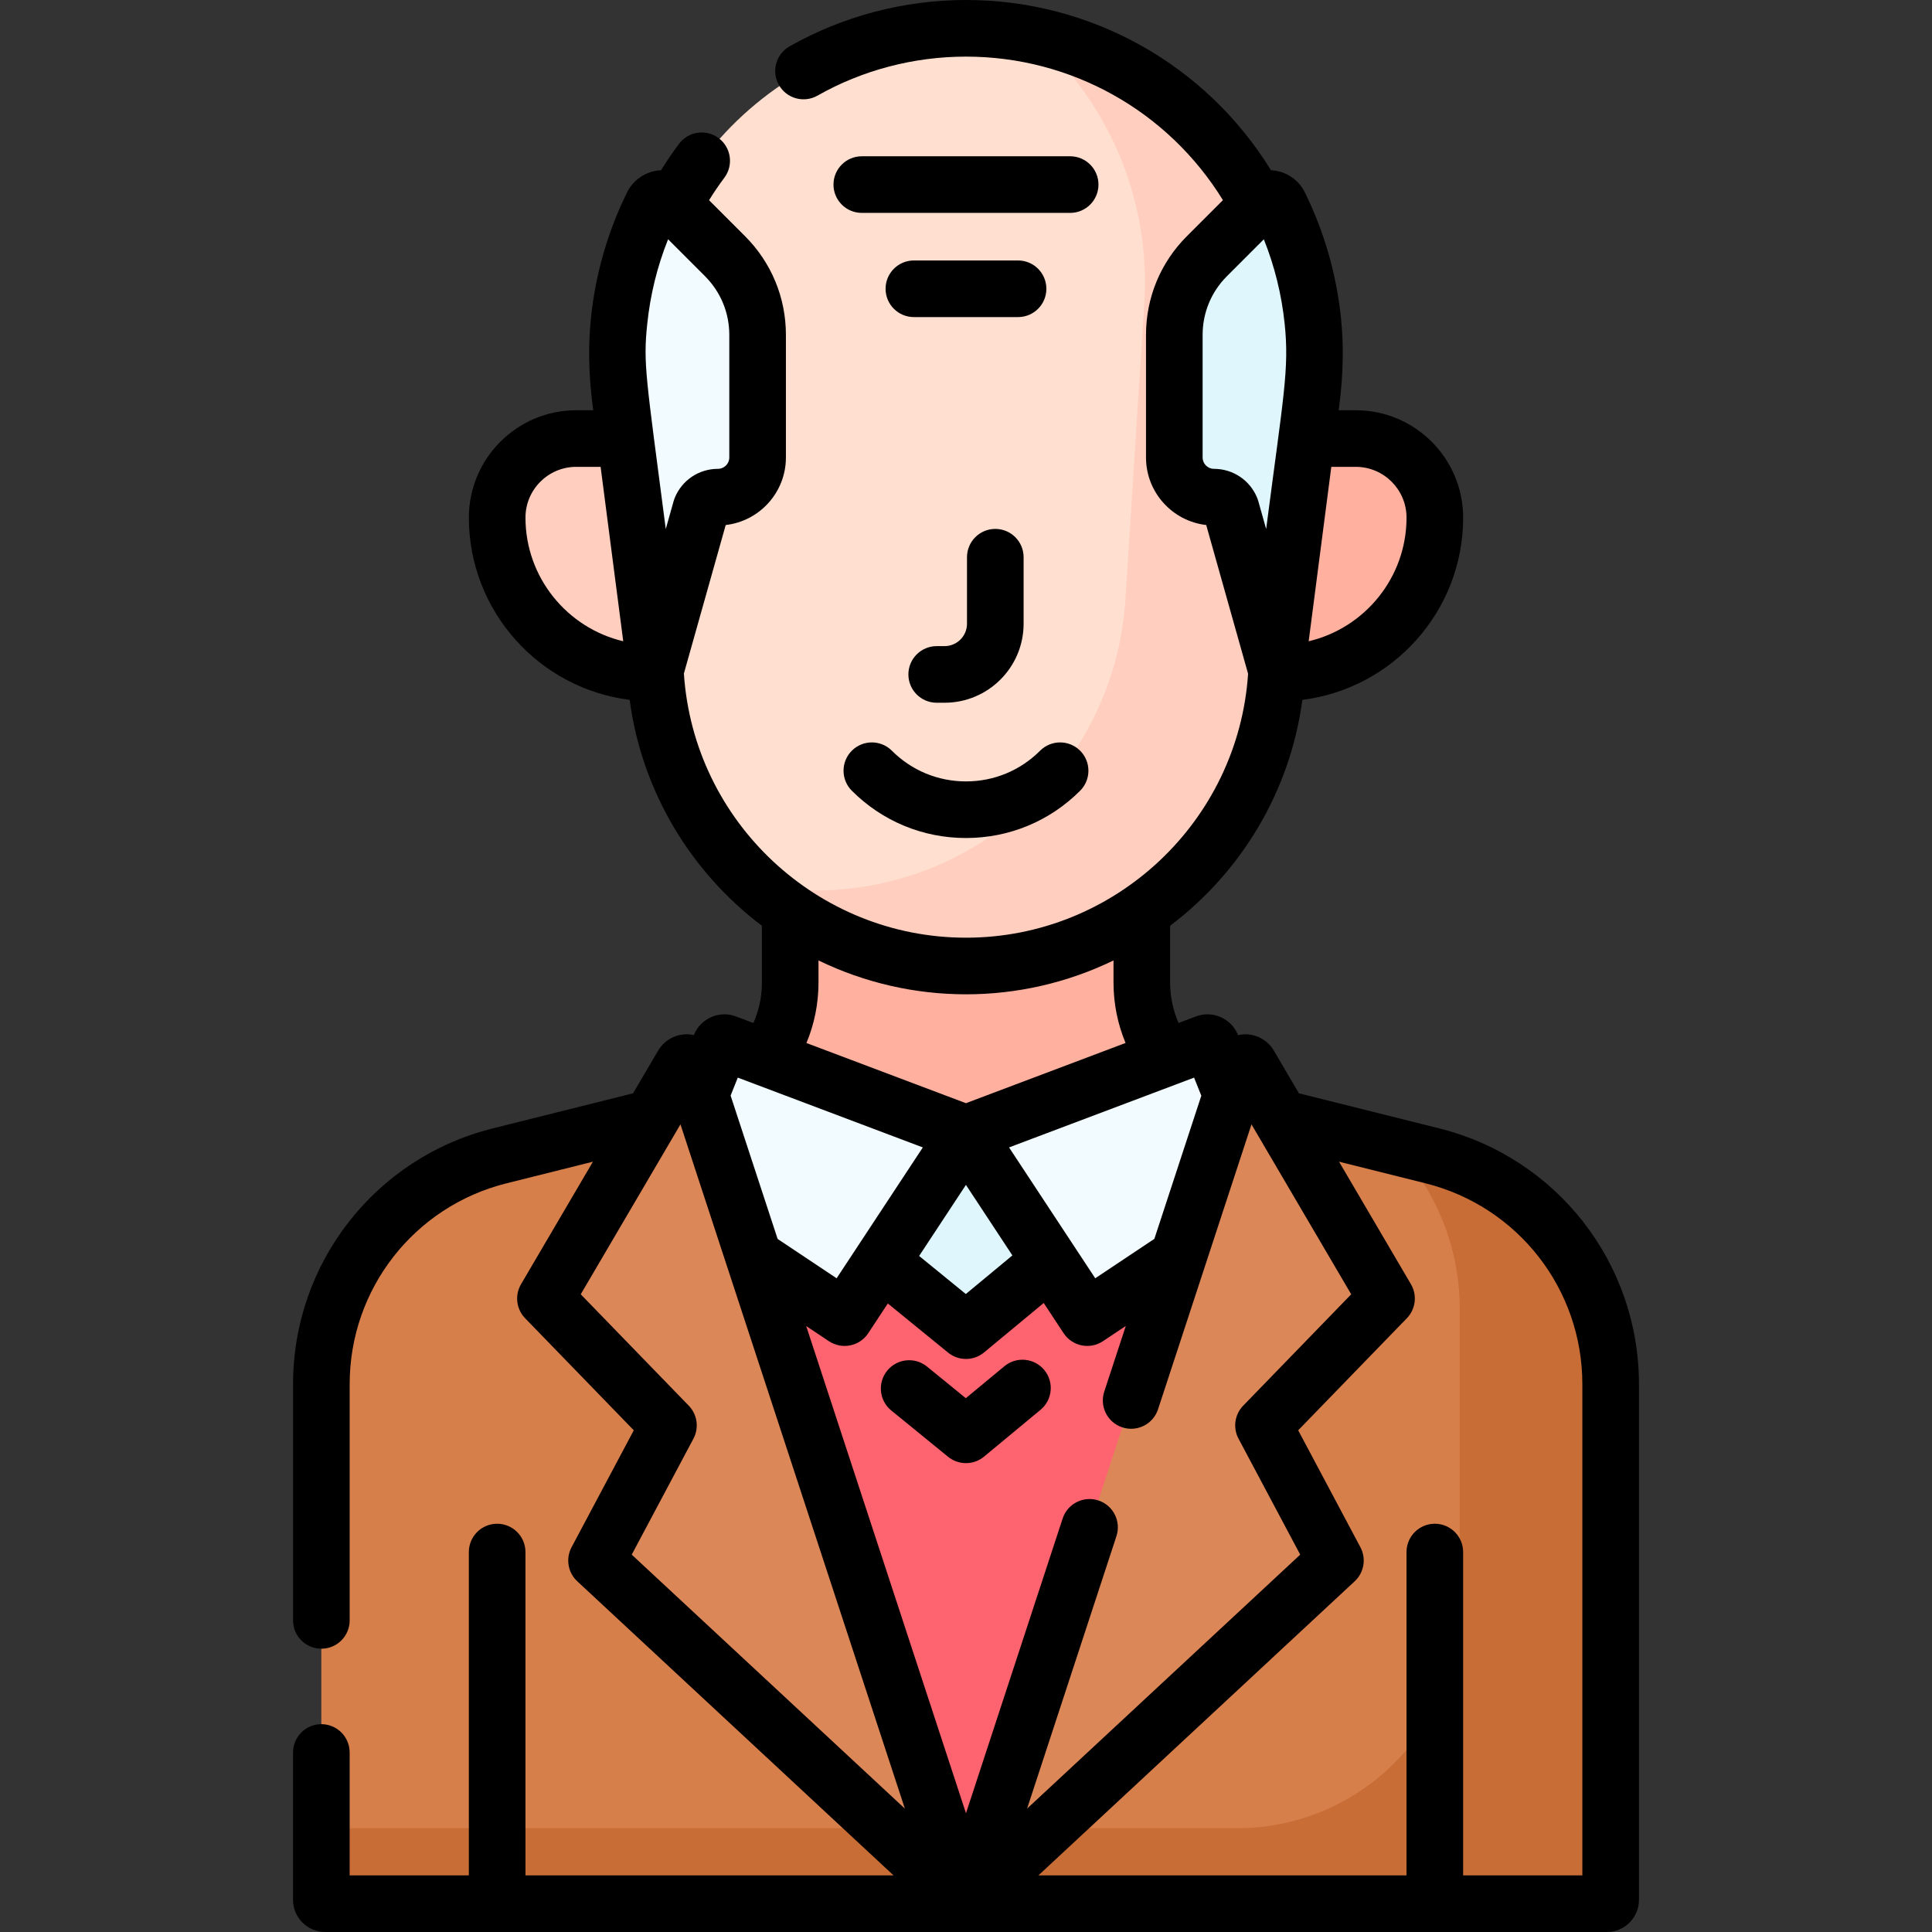 <?xml version="1.0" encoding="UTF-8"?> <svg xmlns="http://www.w3.org/2000/svg" id="Capa_1" height="512" viewBox="0 0 511.896 511.896" width="512"><rect x="0" y="0" width="511.896" height="511.896" fill="#333333" stroke="none"/> <g> <path d="m255.939 311.156 53.041-30.858c-4.086-5.669-6.448-12.601-6.448-19.978v-18.799h-93.167v18.799c0 7.463-2.417 14.47-6.591 20.175z" fill="#ffb09e"></path> <path d="m379.52 306.249-51.103-12.776c-.293-.073-.584-.15-.874-.231l-71.604 59.322-72.495-59.082-51.067 12.767c-27.76 6.94-47.235 31.883-47.235 60.497v136.638c0 .557.451 1.008 1.008 1.008h339.597c.557 0 1.008-.451 1.008-1.008v-136.638c-.001-28.615-19.475-53.557-47.235-60.497z" fill="#d77f4a"></path> <path d="m379.52 306.249-9.941-2.485c10.746 11.3 17.183 26.536 17.183 42.986v78.617c0 32.601-26.428 59.03-59.03 59.03h-242.591v18.988c0 .557.451 1.008 1.008 1.008h339.597c.557 0 1.008-.451 1.008-1.008v-136.639c0-28.615-19.474-53.557-47.234-60.497z" fill="#c86d36"></path> <path d="m255.906 504.392h.071l41.372-69.013 27.016-139.504-68.426 4.436-68.004-3.169 26.599 138.237z" fill="#dff6fd"></path> <path d="m338.186 178.787c-2.768 43.386-38.764 77.158-82.238 77.158-43.474 0-79.47-33.773-82.238-77.158l-4.996-78.309c-3.214-50.364 36.768-92.978 87.234-92.978 50.466 0 90.448 42.614 87.235 92.978z" fill="#ffdfcf"></path> <path d="m273.716 9.303c19.535 17.22 31.273 42.985 29.474 71.178l-4.996 78.309c-2.768 43.386-38.764 77.158-82.238 77.158-5.278 0-10.445-.498-15.456-1.45 14.677 13.353 34.167 21.447 55.449 21.447 43.474 0 79.47-33.773 82.238-77.158l4.996-78.309c2.825-44.281-27.742-82.572-69.467-91.175z" fill="#ffcebf"></path> <path d="m169.716 116.195h-17.043c-11.569 0-20.948 9.379-20.948 20.948 0 22.734 18.429 41.163 41.163 41.163h.791z" fill="#ffcebf"></path> <path d="m359.223 116.195h-17.043l-3.963 62.112h.791c22.734 0 41.163-18.429 41.163-41.163 0-11.57-9.379-20.949-20.948-20.949z" fill="#ffb09e"></path> <path d="m200.732 121.213v-32.476c0-7.827-3.109-15.334-8.644-20.869l-14.386-14.386c-1.454-1.454-3.918-1.058-4.826.787-4.722 9.598-7.71 19.946-8.838 30.689-.749 7.134-.509 14.338.414 21.452l9.226 71.088 12.027-42.72c.739-1.846 2.527-3.057 4.516-3.057 5.805.002 10.511-4.703 10.511-10.508z" fill="#f2fbff"></path> <path d="m311.141 121.213v-32.476c0-7.827 3.109-15.334 8.644-20.869l14.386-14.386c1.454-1.454 3.918-1.058 4.826.787 4.722 9.598 7.71 19.946 8.838 30.689.749 7.134.509 14.338-.414 21.452l-9.226 71.088-12.027-42.72c-.739-1.846-2.527-3.057-4.516-3.057-5.805.002-10.511-4.703-10.511-10.508z" fill="#dff6fd"></path> <path d="m255.906 504.392h.071l41.372-69.013 27.016-139.504-68.426 56.689-68.004-55.422 26.599 138.237z" fill="#fe646f"></path> <path d="m223.007 349.113-48.802-32.535 15.838-39.596c.239-.596.91-.894 1.512-.669l64.393 23.997z" fill="#f2fbff"></path> <path d="m288.076 349.113 48.802-32.535-15.837-39.591c-.239-.598-.913-.895-1.516-.668l-63.595 23.992z" fill="#f2fbff"></path> <path d="m255.942 504.5 72.842-222.098c.335-1.021 1.718-1.169 2.261-.243l36.326 61.897-32.595 33.611 19.055 35.812z" fill="#dc8758"></path> <path d="m255.942 504.5-72.842-222.098c-.335-1.021-1.718-1.169-2.261-.243l-36.326 61.897 32.595 33.611-19.055 35.812z" fill="#dc8758"></path> <path d="m263.712 140.138c-4.142 0-7.5 3.358-7.5 7.5v17.619c0 3.273-2.664 5.937-5.937 5.937h-2.091c-4.142 0-7.5 3.358-7.5 7.5s3.358 7.5 7.5 7.5h2.091c11.545 0 20.937-9.392 20.937-20.937v-17.619c0-4.142-3.358-7.5-7.5-7.5z"></path> <path d="m291.047 48.908c0-4.142-3.358-7.5-7.5-7.5h-55.21c-4.142 0-7.5 3.358-7.5 7.5s3.358 7.5 7.5 7.5h55.21c4.142 0 7.5-3.358 7.5-7.5z"></path> <path d="m277.244 76.513c0-4.142-3.358-7.5-7.5-7.5h-27.605c-4.142 0-7.5 3.358-7.5 7.5s3.358 7.5 7.5 7.5h27.605c4.143 0 7.5-3.358 7.5-7.5z"></path> <path d="m266.121 361.994-10.222 8.468-10.274-8.374c-3.211-2.617-7.935-2.135-10.552 1.076s-2.135 7.935 1.076 10.552l15.051 12.267c2.801 2.281 6.789 2.227 9.523-.039l14.967-12.4c3.19-2.643 3.633-7.371.991-10.56-2.642-3.19-7.371-3.632-10.56-.99z"></path> <path d="m381.339 298.973-37.186-9.296-6.639-11.313c-1.922-3.276-5.767-4.95-9.485-4.102l-.026-.064c-1.746-4.355-6.737-6.553-11.125-4.894l-4.604 1.737c-1.476-3.354-2.242-6.984-2.242-10.72v-15.038c18.695-14.125 31.777-35.394 35.033-59.851 23.985-2.991 42.606-23.505 42.606-48.287 0-15.687-12.762-28.449-28.448-28.449h-4.536l.171-1.318c1.053-8.115 1.2-15.92.436-23.2-1.219-11.615-4.438-22.791-9.567-33.216-1.651-3.357-5.055-5.682-8.964-5.848-17.247-27.987-47.644-45.114-80.815-45.114-16.411 0-32.578 4.25-46.752 12.289-3.603 2.043-4.867 6.621-2.824 10.224s6.622 4.866 10.224 2.824c11.922-6.763 25.53-10.337 39.352-10.337 27.943 0 53.55 14.439 68.072 38.027l-9.538 9.538c-6.991 6.991-10.841 16.285-10.841 26.172v32.476c0 9.235 6.987 16.869 15.952 17.894l11.095 39.406c-2.609 39.232-35.399 69.933-74.74 69.933-39.363 0-72.167-30.735-74.745-69.997l11.077-39.342c8.965-1.024 15.952-8.659 15.952-17.894v-32.476c0-9.887-3.85-19.181-10.841-26.172l-9.521-9.521c1.261-2.045 2.615-4.036 4.051-5.955 2.481-3.317 1.804-8.017-1.513-10.498-3.316-2.481-8.018-1.804-10.498 1.513-1.69 2.259-3.284 4.601-4.77 7.007-3.854.153-7.307 2.424-8.992 5.849-5.129 10.426-8.349 21.602-9.567 33.217-.764 7.28-.617 15.086.436 23.2l.171 1.318h-4.513c-15.687 0-28.448 12.762-28.448 28.449 0 24.782 18.621 45.296 42.606 48.287 3.256 24.457 16.339 45.725 35.034 59.851v15.038c0 3.74-.768 7.375-2.247 10.731l-4.633-1.748c-4.391-1.658-9.385.539-11.129 4.898l-.022.054c-3.745-.843-7.558.861-9.463 4.107l-6.642 11.317-37.171 9.293c-31.156 7.789-52.916 35.658-52.916 67.773v62.588c0 4.142 3.358 7.5 7.5 7.5s7.5-3.358 7.5-7.5v-62.588c0-25.22 17.087-47.105 41.554-53.222l22.9-5.725-19.05 32.46c-1.707 2.908-1.263 6.597 1.084 9.017l28.792 29.689-16.489 30.989c-1.597 3.001-.976 6.701 1.514 9.016l83.8 77.921h-97.527v-85.667c0-4.142-3.358-7.5-7.5-7.5s-7.5 3.358-7.5 7.5v85.667h-31.581v-32.563c0-4.142-3.358-7.5-7.5-7.5s-7.5 3.358-7.5 7.5v39.055c0 4.691 3.817 8.508 8.508 8.508 11.56 0 328.886.009 339.597 0 4.691 0 8.508-3.817 8.508-8.508v-136.636c.001-32.115-21.759-59.985-52.915-67.773zm-22.117-175.278c7.416 0 13.448 6.033 13.448 13.449 0 15.901-11.082 29.262-25.929 32.766l5.998-46.215zm-37.571.528c-1.66 0-3.01-1.351-3.01-3.01v-32.476c0-5.88 2.29-11.408 6.447-15.565l9.771-9.771c2.855 7.131 4.706 14.62 5.516 22.341 1.263 12.036-.311 19.072-4.899 54.428l-2.09-7.423c-.072-.255-.157-.507-.256-.753-1.888-4.721-6.394-7.771-11.479-7.771zm-128.419-3.01c0 1.66-1.351 3.01-3.01 3.01-5.085 0-9.591 3.051-11.479 7.773-.099.246-.184.497-.255.751l-2.09 7.423c-5.264-40.564-6.022-43.739-4.9-54.429.81-7.72 2.661-15.21 5.516-22.341l9.771 9.771c4.158 4.158 6.447 9.686 6.447 15.565zm-54.007 15.931c0-7.416 6.033-13.449 13.448-13.449h6.46l5.997 46.209c-14.834-3.513-25.905-16.868-25.905-32.76zm188.93 244.045 16.347 30.723-72.371 67.293 23.676-72.19c1.291-3.936-.854-8.173-4.789-9.464-3.936-1.289-8.173.853-9.464 4.789l-25.612 78.093-42.339-129.093 6.021 4.014c3.452 2.302 8.133 1.363 10.423-2.115l5.186-7.874 15.967 13.013c2.762 2.251 6.752 2.258 9.523-.039l15.817-13.104 5.272 8.003c2.285 3.47 6.964 4.422 10.423 2.115l6.052-4.035-5.709 17.407c-1.291 3.936.854 8.173 4.789 9.464 3.937 1.292 8.174-.853 9.464-4.789 2.409-7.346 22.592-68.885 24.759-75.493l26.423 45.023-28.623 29.515c-2.265 2.338-2.765 5.87-1.235 8.744zm-72.225-67.244 12.31 18.688-12.34 10.224-12.372-10.083zm62.365-23.629-12.44 37.93-15.664 10.443c-13.468-20.446-7.749-11.764-22.838-34.671 7.796-2.941 34.314-12.945 49.025-18.495zm-101.43-29.996v-5.848c24.642 11.962 53.489 11.979 78.167 0v5.848c0 5.568 1.089 10.985 3.191 16.021l-42.292 15.955-42.261-15.943c2.104-5.04 3.195-10.461 3.195-16.033zm-21.383 25.203 4.637 1.749c.096.039.193.075.29.109l44.099 16.637-17.208 26.123c-.021.032-.042.063-.063.095l-5.568 8.453-15.633-10.422-12.458-37.985zm-11.753 95.666c1.529-2.874 1.03-6.407-1.237-8.744l-28.623-29.515 26.423-45.024c7.162 21.838 52.535 160.183 59.46 181.299l-72.371-67.293zm235.526 115.703h-31.59v-85.667c0-4.142-3.358-7.5-7.5-7.5s-7.5 3.358-7.5 7.5v85.667h-97.527l83.8-77.921c2.49-2.315 3.111-6.015 1.514-9.016l-16.489-30.989 28.792-29.689c2.347-2.42 2.791-6.109 1.084-9.017l-19.052-32.464 22.914 5.729c24.466 6.117 41.554 28.002 41.554 53.221z"></path> <path d="m225.698 198.904c-2.929 2.929-2.929 7.677 0 10.606 8.078 8.079 18.819 12.528 30.244 12.528s22.166-4.449 30.245-12.528c2.929-2.929 2.929-7.678 0-10.606-2.929-2.929-7.678-2.929-10.606 0-5.246 5.246-12.22 8.134-19.638 8.134s-14.392-2.889-19.638-8.134c-2.93-2.93-7.679-2.929-10.607 0z"></path> </g> </svg> 